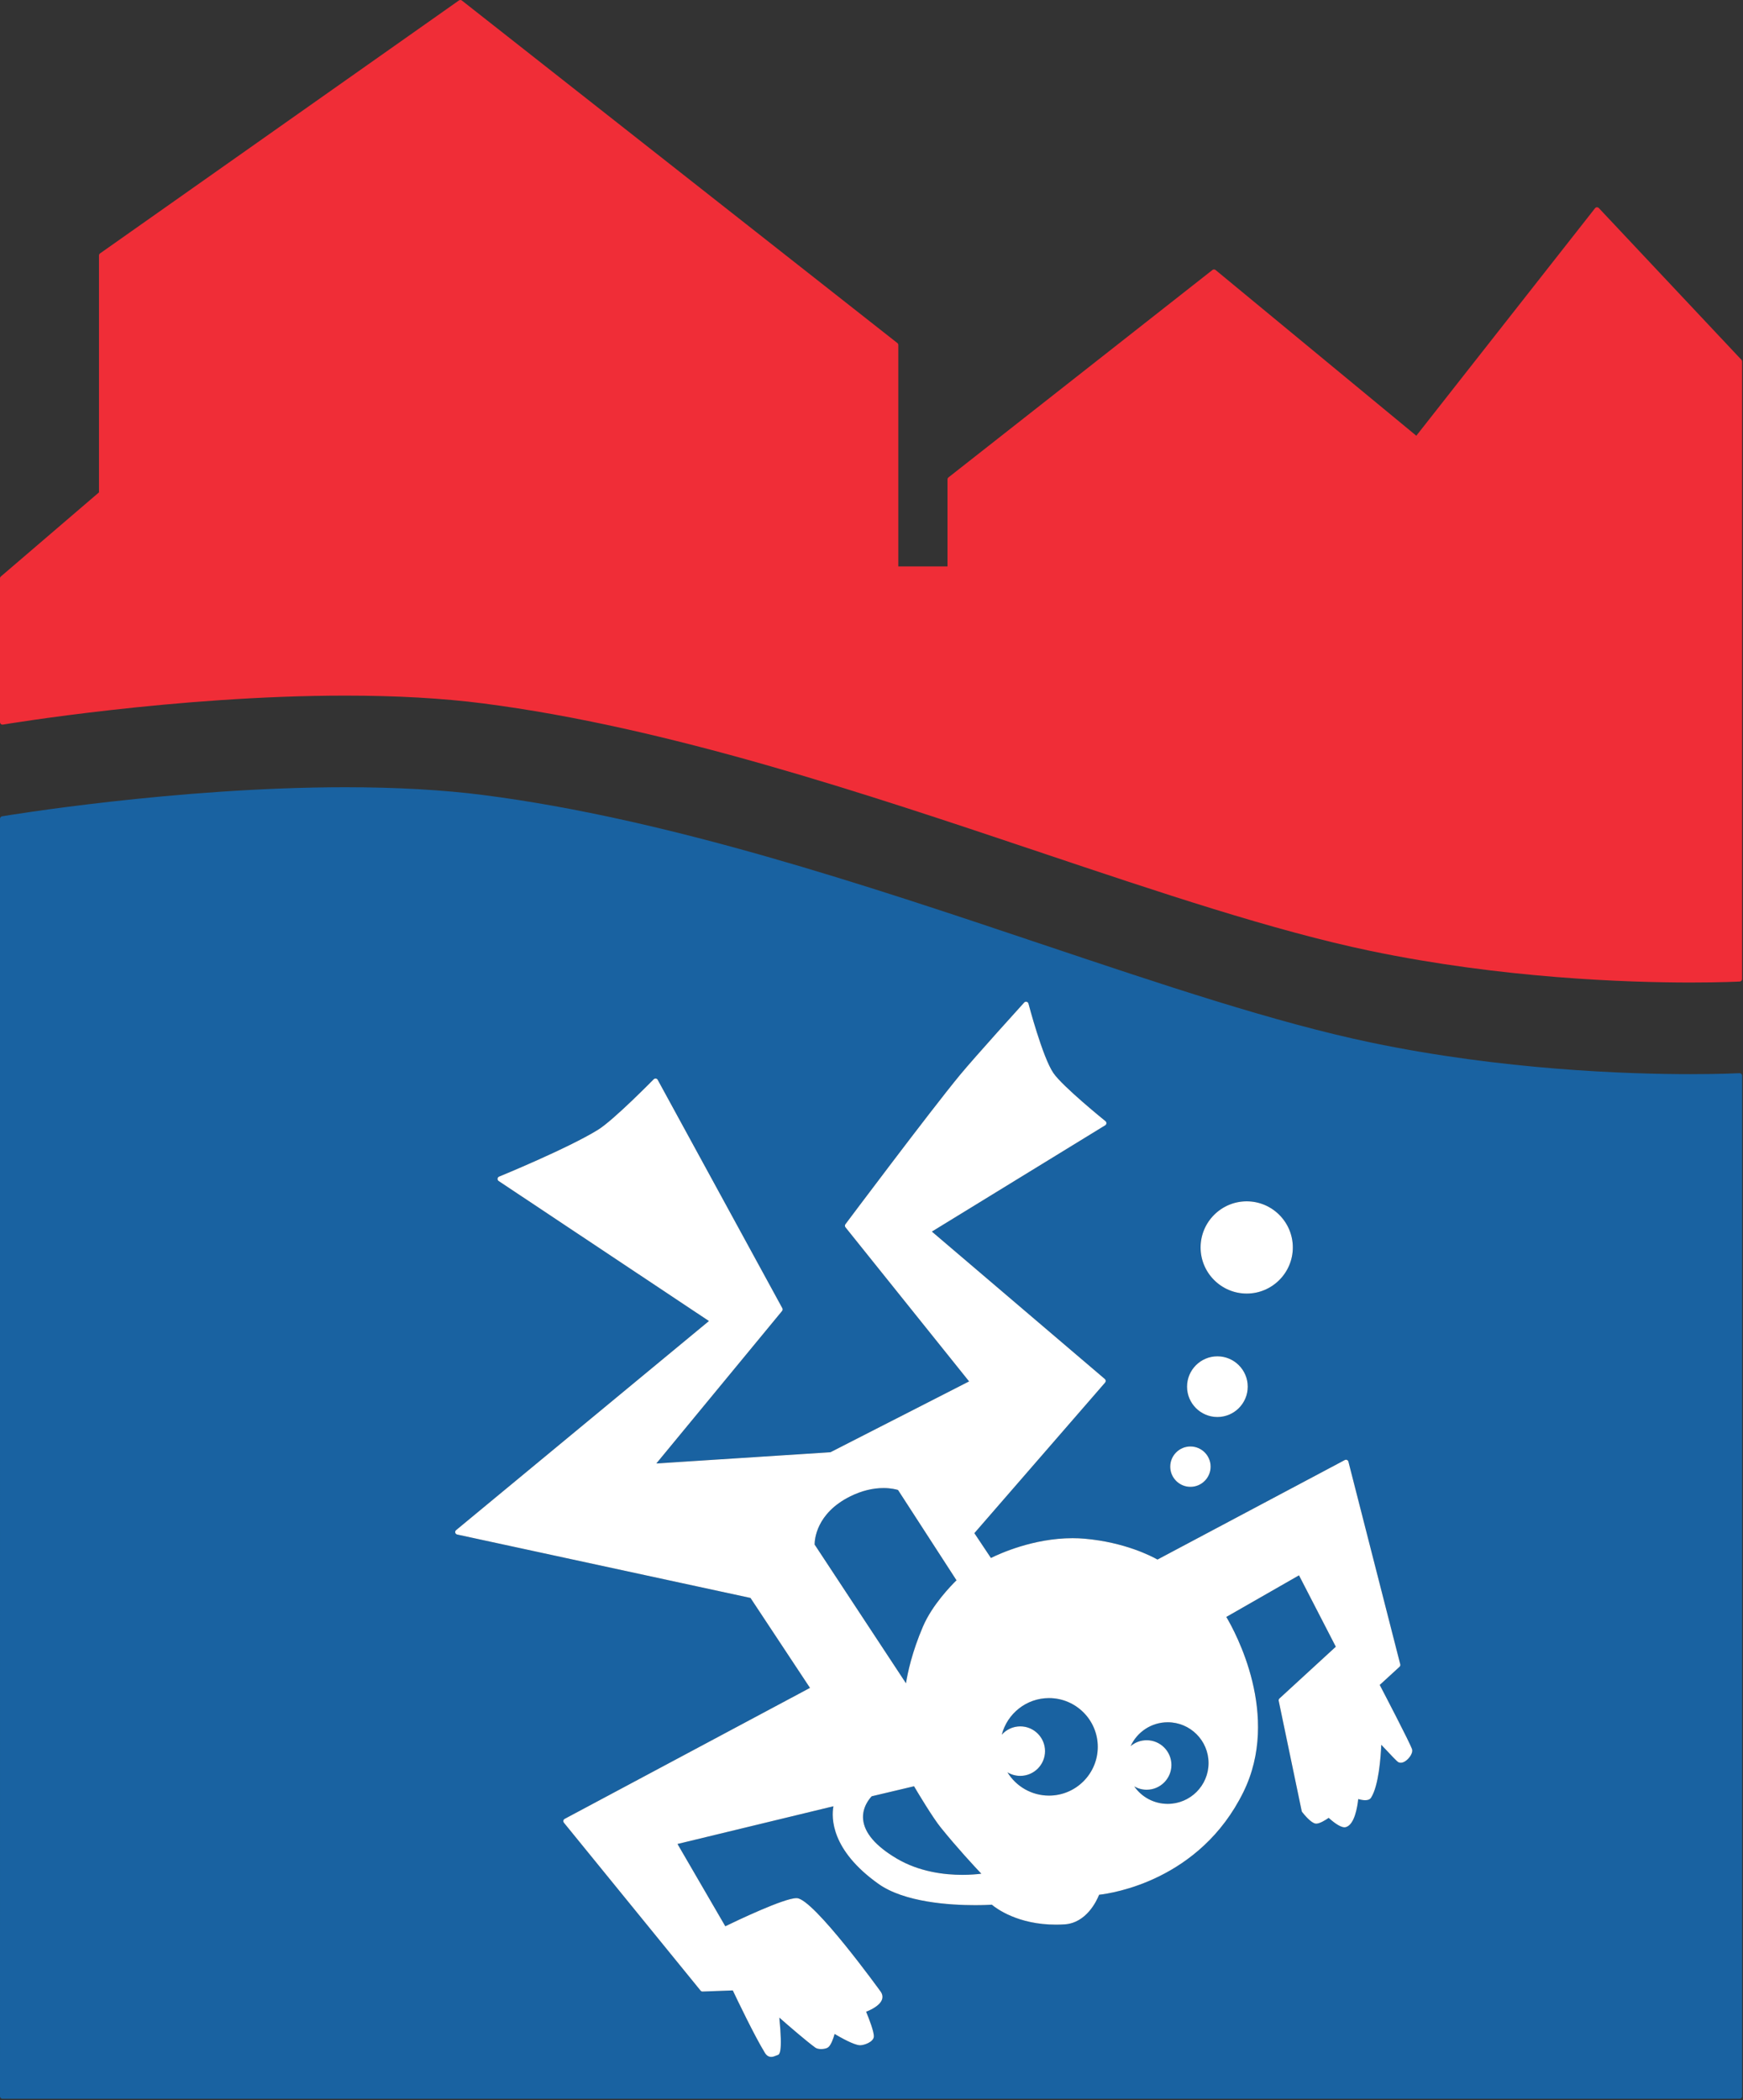 <svg xmlns="http://www.w3.org/2000/svg" xmlns:xlink="http://www.w3.org/1999/xlink" xmlns:serif="http://www.serif.com/" width="100%" height="100%" viewBox="0 0 493 594" xml:space="preserve" style="fill-rule:evenodd;clip-rule:evenodd;stroke-linejoin:round;stroke-miterlimit:2;"><rect x="0" y="0" width="493" height="594" fill="#333333" stroke="none"/>    <g transform="matrix(1,0,0,1,-53.431,-135.862)">        <g id="Picto">            <path id="Ville" d="M531.605,413.76C513.796,413.76 478.345,412.596 440.995,404.806C413.738,399.12 381.515,388.301 347.396,376.845C298.104,360.295 242.235,341.536 190.048,334.815C178.694,333.353 165.601,332.611 151.129,332.611C103.273,332.611 54.742,340.729 54.257,340.811C54.219,340.818 54.179,340.821 54.14,340.821C53.974,340.821 53.811,340.763 53.682,340.654C53.523,340.519 53.431,340.321 53.431,340.112L53.431,299.447C53.431,299.24 53.521,299.045 53.679,298.91L81.43,275.122L81.43,208.114C81.43,207.885 81.541,207.669 81.73,207.536L183.231,135.992C183.354,135.905 183.497,135.862 183.639,135.862C183.793,135.862 183.949,135.914 184.077,136.013L307.244,232.89C307.415,233.024 307.515,233.23 307.515,233.447L307.515,296.072L321.43,296.072L321.43,271.447C321.43,271.23 321.531,271.024 321.701,270.89L396.368,212.223C396.496,212.122 396.651,212.072 396.806,212.072C396.966,212.072 397.126,212.127 397.257,212.234L454.029,259.105L504.581,194.756C504.71,194.594 504.901,194.495 505.107,194.485L505.138,194.485C505.332,194.485 505.52,194.566 505.655,194.709L545.987,237.628C546.11,237.759 546.179,237.933 546.179,238.112L546.179,412.775C546.179,413.152 545.884,413.463 545.508,413.483C545.456,413.487 540.267,413.76 531.605,413.76Z" style="fill:rgb(240,45,55);fill-rule:nonzero;"></path>            <path id="Eau" d="M54.14,729.486C53.747,729.486 53.432,729.17 53.432,728.777L53.431,367.444C53.431,367.098 53.681,366.803 54.021,366.746C54.506,366.664 103.15,358.526 151.128,358.526C165.659,358.526 178.816,359.271 190.229,360.742C242.554,367.48 298.493,386.263 347.847,402.835C381.923,414.275 414.109,425.082 441.284,430.752C478.512,438.517 513.852,439.676 531.605,439.676C540.226,439.676 545.382,439.405 545.433,439.404C545.446,439.404 545.458,439.403 545.471,439.403C545.652,439.403 545.825,439.472 545.958,439.597C546.1,439.731 546.18,439.916 546.18,440.112L546.181,728.779C546.181,728.967 546.106,729.147 545.973,729.28C545.84,729.413 545.66,729.488 545.472,729.488L54.14,729.486ZM271.566,717.64C270.849,717.64 270.25,717.257 269.785,716.501C266.815,711.676 261.764,701.087 260.698,698.837C260.698,698.837 252.148,699.152 252.139,699.152C251.925,699.152 251.724,699.056 251.588,698.89L212.921,651.39C212.788,651.226 212.734,651.01 212.776,650.803C212.818,650.595 212.95,650.417 213.137,650.318L282.533,613.266L265.705,587.824L182.737,569.886C182.472,569.828 182.262,569.624 182.198,569.362C182.134,569.098 182.226,568.821 182.435,568.648L253.95,509.505L194.473,469.901C194.253,469.755 194.133,469.503 194.16,469.241C194.187,468.979 194.354,468.756 194.598,468.655C194.789,468.577 213.914,460.748 222.557,455.424C226.998,452.687 238.216,441.238 238.329,441.123C238.463,440.985 238.646,440.909 238.836,440.909C238.868,440.909 238.9,440.912 238.934,440.916C239.157,440.947 239.351,441.082 239.458,441.278L274.708,505.871C274.848,506.127 274.817,506.438 274.633,506.662L239.07,549.793L288.318,546.615L327.531,526.581L292.569,482.993C292.367,482.741 292.361,482.385 292.553,482.125C292.792,481.807 316.555,450.092 324.922,439.95C329.241,434.716 342.979,419.574 343.116,419.422C343.252,419.272 343.443,419.19 343.64,419.19C343.697,419.19 343.753,419.196 343.809,419.211C344.062,419.273 344.26,419.468 344.326,419.72C344.366,419.871 348.308,434.897 351.386,439.377C354,443.189 365.991,452.885 366.114,452.981C366.293,453.127 366.39,453.348 366.376,453.579C366.361,453.808 366.235,454.017 366.039,454.139L317.006,484.206L365.93,525.906C366.074,526.028 366.161,526.204 366.177,526.392C366.191,526.58 366.128,526.767 366.005,526.91L329.026,569.502L333.709,576.526C336.134,575.321 345.73,570.926 356.8,570.926C357.947,570.926 359.093,570.975 360.198,571.072C371.514,572.059 379.113,576.008 380.819,576.968L433.804,548.82C433.908,548.765 434.022,548.737 434.136,548.737C434.234,548.737 434.33,548.758 434.421,548.799C434.62,548.887 434.769,549.062 434.821,549.272L449.488,606.605C449.552,606.858 449.473,607.126 449.28,607.303L443.681,612.433C445.124,615.2 452.033,628.459 452.799,630.533C453.081,631.301 452.577,632.198 452.252,632.666C451.682,633.484 450.65,634.441 449.624,634.441C449.354,634.441 449.105,634.376 448.884,634.247C448.588,634.077 446.988,632.434 444.12,629.357C443.966,632.921 443.382,640.967 441.229,644.328C440.927,644.8 440.373,645.038 439.58,645.038C438.925,645.038 438.166,644.873 437.596,644.719C437.363,646.949 436.582,651.823 434.192,652.62C434.041,652.672 433.878,652.696 433.704,652.696C432.339,652.696 430.218,650.918 429.241,650.029C428.385,650.623 426.739,651.664 425.743,651.664C425.673,651.664 425.603,651.659 425.54,651.65C424.244,651.474 422.307,649.106 421.743,648.383C421.678,648.298 421.631,648.197 421.608,648.092L415.108,616.925C415.056,616.681 415.138,616.427 415.322,616.259L431.258,601.623L420.846,581.431L400.287,593.2C402.767,597.365 415.794,621.075 405.103,642.762C392.812,667.696 367.998,671.366 364.31,671.777C363.618,673.516 360.706,679.768 354.512,680.155C353.703,680.206 352.893,680.231 352.099,680.231C341.318,680.231 335.231,675.646 333.973,674.591C333.311,674.63 331.589,674.719 329.198,674.719C322.164,674.719 309.262,673.936 301.89,668.692C288.414,659.107 288.577,649.97 289.161,646.746L245.057,657.415L258.581,680.69C261.639,679.206 275.158,672.738 278.696,672.738L278.83,672.741C283.578,672.947 302.369,698.951 302.55,699.215C303.029,699.909 303.153,700.667 302.904,701.403C302.314,703.142 299.722,704.35 298.411,704.863C299.143,706.627 300.707,710.579 300.591,711.942C300.461,713.437 297.84,714.344 296.72,714.344C296.707,714.344 296.609,714.34 296.595,714.34C294.897,714.249 291.193,712.156 289.498,711.15C289.136,712.442 288.47,714.388 287.615,714.969C286.994,715.392 285.979,715.424 285.683,715.424C285.19,715.424 284.506,715.355 284.049,715.023C281.459,713.14 276.318,708.685 273.859,706.531C274.859,716.7 273.87,716.979 273.325,717.134C273.181,717.173 273.031,717.238 272.877,717.303C272.496,717.459 272.061,717.64 271.566,717.64ZM299.994,643.922C299.44,644.491 297.204,647.033 297.564,650.533C297.953,654.315 301.127,658.006 307.001,661.503C313.448,665.342 320.685,666.148 325.617,666.148C327.93,666.148 329.819,665.971 330.995,665.823C329.001,663.716 324.164,658.508 319.524,652.766C317.24,649.941 313.063,642.953 311.961,641.088L299.994,643.922ZM374.255,641.133C376.349,644.151 379.827,646.07 383.723,646.07C390.087,646.07 395.264,640.893 395.264,634.529C395.264,628.165 390.087,622.988 383.723,622.988C379.066,622.988 375.044,625.76 373.222,629.742C374.445,628.698 376.032,628.071 377.764,628.071C381.622,628.071 384.764,631.213 384.764,635.072C384.764,638.931 381.622,642.072 377.764,642.072C376.493,642.07 375.291,641.732 374.255,641.133ZM338.38,637.145C340.823,641.14 345.222,643.734 350.139,643.734C357.743,643.734 363.93,637.547 363.93,629.943C363.93,622.339 357.742,616.152 350.139,616.152C343.72,616.152 338.311,620.559 336.781,626.507C338.064,625.063 339.935,624.152 342.014,624.152C345.872,624.152 349.014,627.293 349.014,631.153C349.014,635.012 345.872,638.153 342.014,638.153C340.691,638.153 339.445,637.789 338.38,637.145ZM309.684,611.966C310.143,609.075 311.373,603.18 314.488,595.916C317.106,589.808 322.415,584.359 323.975,582.838L307.429,557.287C306.911,557.128 305.451,556.742 303.341,556.742C300.247,556.742 297.089,557.528 293.952,559.08C284.212,563.894 283.835,571.485 283.841,572.724L309.684,611.966ZM390.139,556.403C386.992,556.403 384.43,553.841 384.43,550.694C384.43,547.548 386.992,544.985 390.139,544.985C393.285,544.985 395.848,547.548 395.848,550.694C395.848,553.842 393.285,556.403 390.139,556.403ZM397.764,536.653C393.031,536.653 389.18,532.802 389.18,528.069C389.18,523.337 393.031,519.485 397.764,519.485C402.496,519.485 406.348,523.337 406.348,528.069C406.348,532.802 402.496,536.653 397.764,536.653ZM406.057,501.735C398.866,501.735 393.014,495.883 393.014,488.692C393.014,481.502 398.866,475.65 406.057,475.65C413.247,475.65 419.099,481.502 419.099,488.692C419.099,495.884 413.247,501.735 406.057,501.735Z" style="fill:rgb(25,98,161);"></path>        </g>        <g id="Plongeur-blanc" serif:id="Plongeur blanc">            <path d="M271.566,717.64C270.849,717.64 270.25,717.257 269.785,716.501C266.815,711.676 261.764,701.087 260.698,698.837C260.698,698.837 252.148,699.152 252.139,699.152C251.925,699.152 251.724,699.056 251.588,698.89L212.921,651.39C212.788,651.226 212.734,651.01 212.776,650.803C212.818,650.595 212.95,650.417 213.137,650.318L282.533,613.266L265.705,587.824L182.737,569.886C182.472,569.828 182.262,569.624 182.198,569.362C182.134,569.098 182.226,568.821 182.435,568.648L253.95,509.505L194.473,469.901C194.253,469.755 194.133,469.503 194.16,469.241C194.187,468.979 194.354,468.756 194.598,468.655C194.789,468.577 213.914,460.748 222.557,455.424C226.998,452.687 238.216,441.238 238.329,441.123C238.463,440.985 238.646,440.909 238.836,440.909C238.868,440.909 238.9,440.912 238.934,440.916C239.157,440.947 239.351,441.082 239.458,441.278L274.708,505.871C274.848,506.127 274.817,506.438 274.633,506.662L239.07,549.793L288.318,546.615L327.531,526.581L292.569,482.993C292.367,482.741 292.361,482.385 292.553,482.125C292.792,481.807 316.555,450.092 324.922,439.95C329.241,434.716 342.979,419.574 343.116,419.422C343.252,419.272 343.443,419.19 343.64,419.19C343.697,419.19 343.753,419.196 343.809,419.211C344.062,419.273 344.26,419.468 344.326,419.72C344.366,419.871 348.308,434.897 351.386,439.377C354,443.189 365.991,452.885 366.114,452.981C366.293,453.127 366.39,453.348 366.376,453.579C366.361,453.808 366.235,454.017 366.039,454.139L317.006,484.206L365.93,525.906C366.074,526.028 366.161,526.204 366.177,526.392C366.191,526.58 366.128,526.767 366.005,526.91L329.026,569.502L333.709,576.526C336.134,575.321 345.73,570.926 356.8,570.926C357.947,570.926 359.093,570.975 360.198,571.072C371.514,572.059 379.113,576.008 380.819,576.968L433.804,548.82C433.908,548.765 434.022,548.737 434.136,548.737C434.234,548.737 434.33,548.758 434.421,548.799C434.62,548.887 434.769,549.062 434.821,549.272L449.488,606.605C449.552,606.858 449.473,607.126 449.28,607.303L443.681,612.433C445.124,615.2 452.033,628.459 452.799,630.533C453.081,631.301 452.577,632.198 452.252,632.666C451.682,633.484 450.65,634.441 449.624,634.441C449.354,634.441 449.105,634.376 448.884,634.247C448.588,634.077 446.988,632.434 444.12,629.357C443.966,632.921 443.382,640.967 441.229,644.328C440.927,644.8 440.373,645.038 439.58,645.038C438.925,645.038 438.166,644.873 437.596,644.719C437.363,646.949 436.582,651.823 434.192,652.62C434.041,652.672 433.878,652.696 433.704,652.696C432.339,652.696 430.218,650.918 429.241,650.029C428.385,650.623 426.739,651.664 425.743,651.664C425.673,651.664 425.603,651.659 425.54,651.65C424.244,651.474 422.307,649.106 421.743,648.383C421.678,648.298 421.631,648.197 421.608,648.092L415.108,616.925C415.056,616.681 415.138,616.427 415.322,616.259L431.258,601.623L420.846,581.431L400.287,593.2C402.767,597.365 415.794,621.075 405.103,642.762C392.812,667.696 367.998,671.366 364.31,671.777C363.618,673.516 360.706,679.768 354.512,680.155C353.703,680.206 352.893,680.231 352.099,680.231C341.318,680.231 335.231,675.646 333.973,674.591C333.311,674.63 331.589,674.719 329.198,674.719C322.164,674.719 309.262,673.936 301.89,668.692C288.414,659.107 288.577,649.97 289.161,646.746L245.057,657.415L258.581,680.69C261.639,679.206 275.158,672.738 278.696,672.738L278.83,672.741C283.578,672.947 302.369,698.951 302.55,699.215C303.029,699.909 303.153,700.667 302.904,701.403C302.314,703.142 299.722,704.35 298.411,704.863C299.143,706.627 300.707,710.579 300.591,711.942C300.461,713.437 297.84,714.344 296.72,714.344C296.707,714.344 296.609,714.34 296.595,714.34C294.897,714.249 291.193,712.156 289.498,711.15C289.136,712.442 288.47,714.388 287.615,714.969C286.994,715.392 285.979,715.424 285.683,715.424C285.19,715.424 284.506,715.355 284.049,715.023C281.459,713.14 276.318,708.685 273.859,706.531C274.859,716.7 273.87,716.979 273.325,717.134C273.181,717.173 273.031,717.238 272.877,717.303C272.496,717.459 272.061,717.64 271.566,717.64ZM299.994,643.922C299.44,644.491 297.204,647.033 297.564,650.533C297.953,654.315 301.127,658.006 307.001,661.503C313.448,665.342 320.685,666.148 325.617,666.148C327.93,666.148 329.819,665.971 330.995,665.823C329.001,663.716 324.164,658.508 319.524,652.766C317.24,649.941 313.063,642.953 311.961,641.088L299.994,643.922ZM374.255,641.133C376.349,644.151 379.827,646.07 383.723,646.07C390.087,646.07 395.264,640.893 395.264,634.529C395.264,628.165 390.087,622.988 383.723,622.988C379.066,622.988 375.044,625.76 373.222,629.742C374.445,628.698 376.032,628.071 377.764,628.071C381.622,628.071 384.764,631.213 384.764,635.072C384.764,638.931 381.622,642.072 377.764,642.072C376.493,642.07 375.291,641.732 374.255,641.133ZM338.38,637.145C340.823,641.14 345.222,643.734 350.139,643.734C357.743,643.734 363.93,637.547 363.93,629.943C363.93,622.339 357.742,616.152 350.139,616.152C343.72,616.152 338.311,620.559 336.781,626.507C338.064,625.063 339.935,624.152 342.014,624.152C345.872,624.152 349.014,627.293 349.014,631.153C349.014,635.012 345.872,638.153 342.014,638.153C340.691,638.153 339.445,637.789 338.38,637.145ZM309.684,611.966C310.143,609.075 311.373,603.18 314.488,595.916C317.106,589.808 322.415,584.359 323.975,582.838L307.429,557.287C306.911,557.128 305.451,556.742 303.341,556.742C300.247,556.742 297.089,557.528 293.952,559.08C284.212,563.894 283.835,571.485 283.841,572.724L309.684,611.966Z" style="fill:white;fill-rule:nonzero;"></path>            <path d="M406.057,501.735C398.866,501.735 393.014,495.883 393.014,488.692C393.014,481.502 398.866,475.65 406.057,475.65C413.247,475.65 419.099,481.502 419.099,488.692C419.099,495.884 413.247,501.735 406.057,501.735Z" style="fill:white;fill-rule:nonzero;"></path>            <path d="M397.764,536.653C393.031,536.653 389.18,532.802 389.18,528.069C389.18,523.337 393.031,519.485 397.764,519.485C402.496,519.485 406.348,523.337 406.348,528.069C406.348,532.802 402.496,536.653 397.764,536.653Z" style="fill:white;fill-rule:nonzero;"></path>            <path d="M390.139,556.403C386.992,556.403 384.43,553.841 384.43,550.694C384.43,547.548 386.992,544.985 390.139,544.985C393.285,544.985 395.848,547.548 395.848,550.694C395.848,553.842 393.285,556.403 390.139,556.403Z" style="fill:white;fill-rule:nonzero;"></path>        </g>    </g></svg>